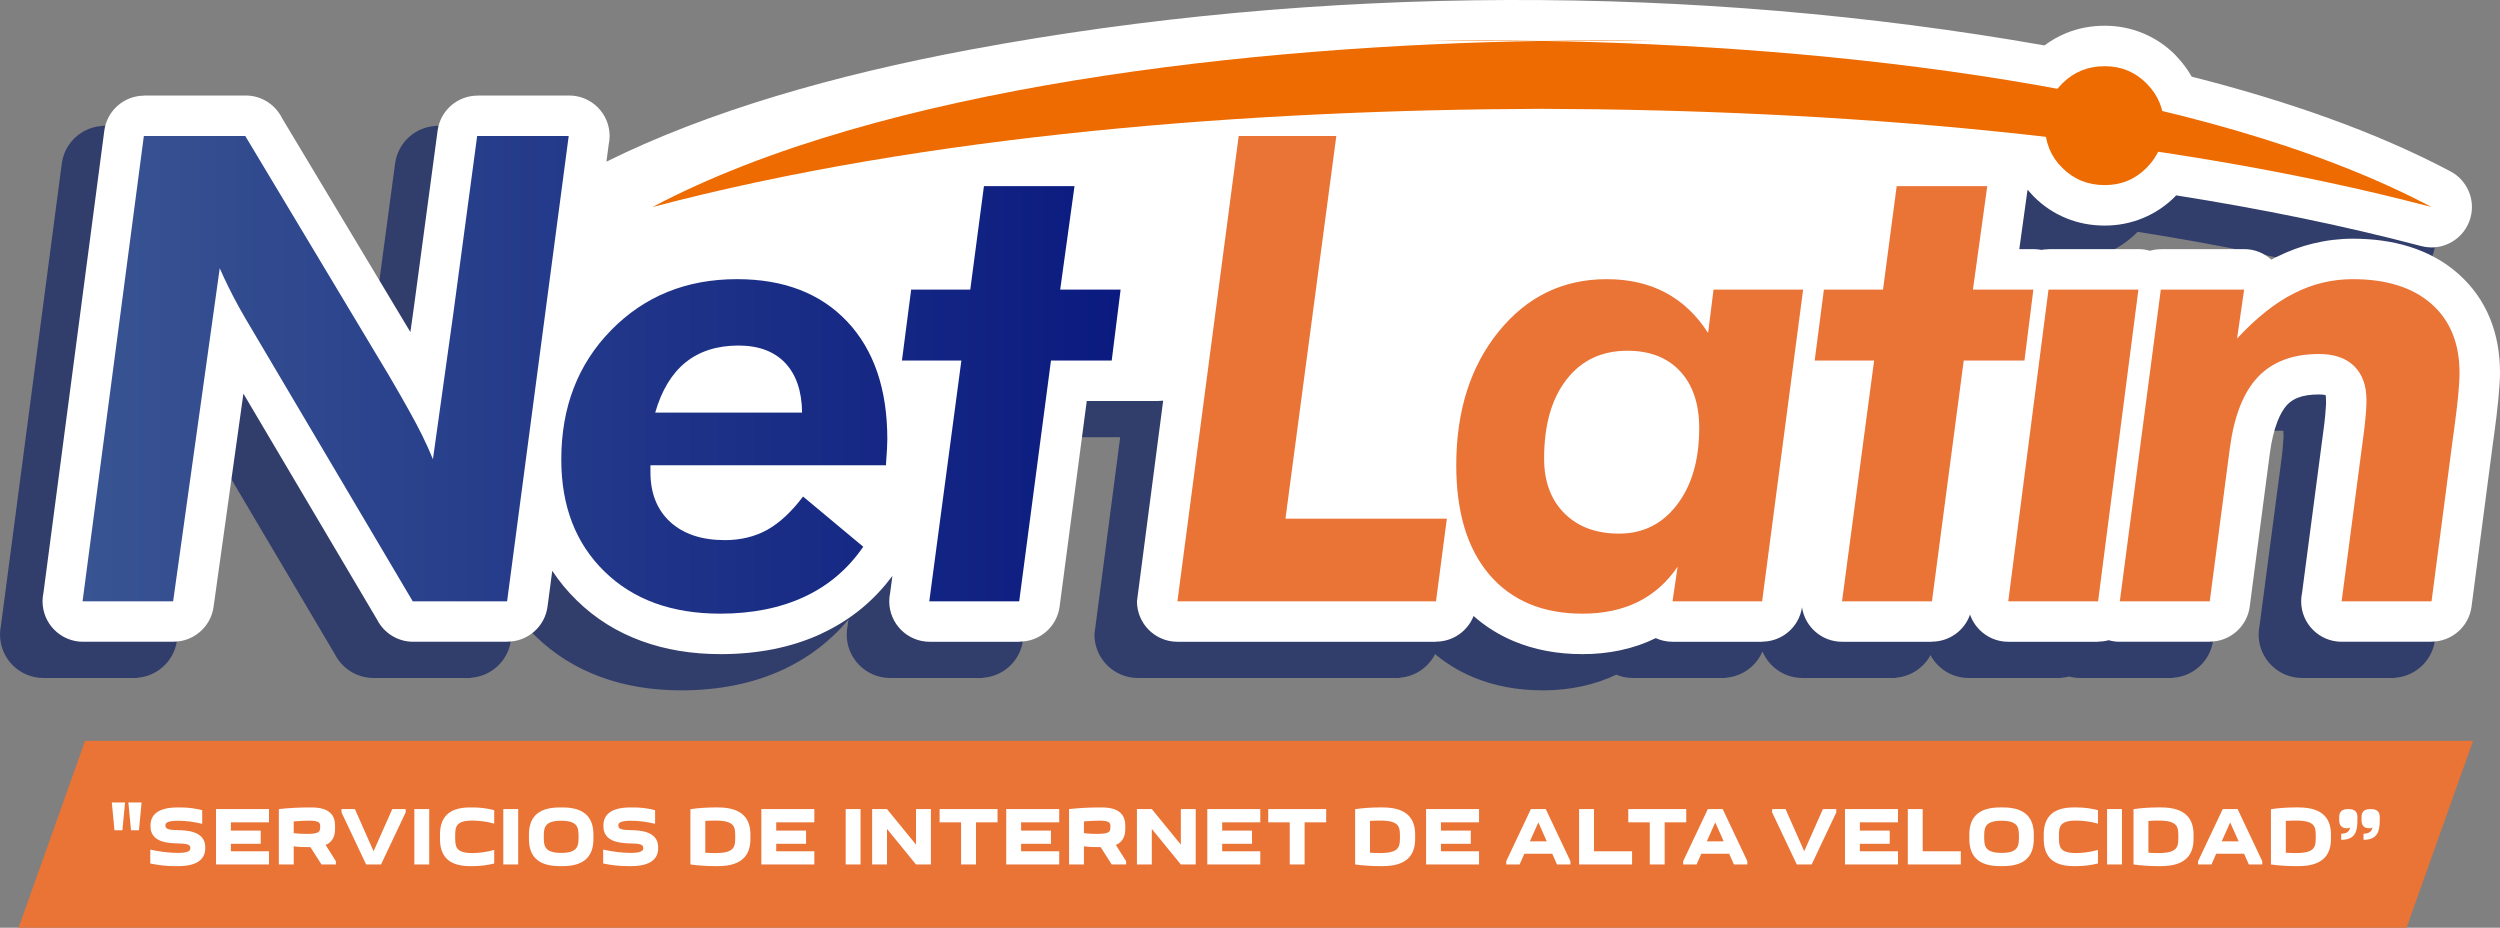 <?xml version="1.0" encoding="UTF-8"?>
<!DOCTYPE svg PUBLIC "-//W3C//DTD SVG 1.1//EN" "http://www.w3.org/Graphics/SVG/1.1/DTD/svg11.dtd">
<!-- Creator: CorelDRAW 2021 (64-Bit) -->
<svg xmlns="http://www.w3.org/2000/svg" xml:space="preserve" width="83.937mm" height="31.148mm" version="1.1" style="shape-rendering:geometricPrecision; text-rendering:geometricPrecision; image-rendering:optimizeQuality; fill-rule:evenodd; clip-rule:evenodd"
viewBox="0 0 8369.51 3105.8"
 xmlns:xlink="http://www.w3.org/1999/xlink"
 xmlns:xodm="http://www.corel.com/coreldraw/odm/2003">
 <rect x="0" y="0" width="8369.51" height="3105.8" fill="#808080" stroke="none"/>
 <defs>
  <style type="text/css">
   <![CDATA[
    .str0 {stroke:#313D6A;stroke-width:19.94;stroke-miterlimit:22.926}
    .fil3 {fill:#EA7336}
    .fil1 {fill:#313D6A}
    .fil5 {fill:#ED6B00}
    .fil0 {fill:#313D6A;fill-rule:nonzero}
    .fil2 {fill:white;fill-rule:nonzero}
    .fil4 {fill:url(#id0)}
   ]]>
  </style>
  <linearGradient id="id0" gradientUnits="userSpaceOnUse" x1="276.44" y1="1254.85" x2="3751.57" y2="1254.85">
   <stop offset="0" style="stop-opacity:1; stop-color:#395492"/>
   <stop offset="1" style="stop-opacity:1; stop-color:#0A1A80"/>
  </linearGradient>
 </defs>
 <g id="Capa_x0020_1">
  <g id="_2798913678224">
   <path class="fil0 str0" d="M3182.31 725.5c-379.32,49.84 -748.99,118.09 -1093.8,208.97 -24.58,6.96 -50.12,6.62 -73.79,-0.14l-22.3 168.42c64.16,-60.97 135.84,-107.55 215.01,-139.66 86.7,-35.15 181.08,-52.76 283.2,-52.76 94.39,0 180.61,15.07 258.57,45.11 71.74,27.64 134.77,67.6 189.04,119.78l1.57 -12.03c8.87,-68.08 67.02,-117.66 133.89,-117.59l0 -0.44 79.57 0 29.03 -219.68z"/>
   <path class="fil0 str0" d="M3866.64 655.17c-43.09,3.29 -86.17,6.78 -129.24,10.48 11.86,20.12 18.64,43.57 18.64,68.61 0,9.58 -0.99,18.92 -2.88,27.92l-25.33 183 47.04 0c18.51,0 36.14,3.72 52.2,10.44l39.57 -300.45z"/>
   <path class="fil0 str0" d="M6112.41 649.24c-366.61,-25.94 -731.68,-37.64 -1082.55,-38.75 -183.27,0.58 -370.42,4.05 -559.62,10.92l-144.98 1090.68 282.96 0c-0.59,-14.18 -0.88,-28.57 -0.88,-43.18 0,-104.57 13.92,-200.87 41.81,-288.85 28.63,-90.38 72.25,-171.75 130.86,-244.07 60.02,-74.03 129.23,-130.06 207.55,-168.05 79.2,-38.4 165.52,-57.6 258.91,-57.6 46.61,0 91.78,4.97 135.46,14.96 43.67,9.99 85.27,25.43 124.64,46.35l0.22 -0.41c3.47,1.84 6.91,3.74 10.34,5.68 23.8,-19.95 54.34,-31.71 87.01,-31.68l0 -0.06 299.93 0c12.35,0 24.32,1.66 35.69,4.76 10.91,-2.83 22.29,-4.34 33.92,-4.32l0 -0.44 79.59 0 30.17 -228.38c3.34,-25.72 13.74,-48.81 28.97,-67.55z"/>
   <path class="fil0 str0" d="M6712.08 263.34c22.53,-16.96 46.89,-30.79 73.11,-41.47 40.11,-16.31 82.96,-24.48 128.62,-24.48 44.8,0 87.4,8.33 127.87,25.06 41.03,16.98 77.36,41.41 108.91,73.32 3.06,3.08 5.93,6.3 8.63,9.6 17.97,19.51 33.24,40.36 45.81,62.6 319.52,80.84 615.51,184.49 863.98,315.79 55.7,28.14 86.16,92.23 69.65,155 -19,72.19 -92.93,115.32 -165.12,96.32 -261.48,-69.02 -537.29,-125.02 -820.78,-169.82l-2.44 2.49 0.28 0.27c-31.56,31.91 -67.87,56.34 -108.91,73.31 -40.47,16.73 -83.07,25.07 -127.87,25.07 -45.66,0 -88.51,-8.17 -128.62,-24.5 -40.9,-16.63 -77.3,-40.96 -109.26,-72.94 -2.82,-2.82 -5.49,-5.76 -8.01,-8.75 -4.29,-4.55 -8.44,-9.21 -12.41,-13.95 -0.48,5.4 -1.26,10.73 -2.35,15.92l-25.33 183 47.04 0c9.14,0 18.09,0.91 26.72,2.64 7.82,-1.41 15.82,-2.13 23.98,-2.13l0 -0.51 301.02 0c13.31,0 26.16,1.92 38.32,5.5 11.75,-3.32 24.06,-5.09 36.69,-5.07l0 -0.44 278.86 0c35.08,0 67.06,13.35 91.12,35.23 4.65,-2.5 9.3,-4.96 13.98,-7.32 2.45,-1.23 4.92,-2.36 7.4,-3.44 38.44,-18.97 77.73,-33.36 117.93,-43.11 44.56,-10.79 89.01,-16.2 133.42,-16.2 69.62,0 133.2,9.02 190.54,27.05 61.89,19.47 115.82,49.36 161.63,89.6l3.44 3.12c46.1,41.52 80.65,90.46 103.65,146.96 22.36,54.89 33.52,115.68 33.52,182.48 0,20.58 -1.91,50.38 -5.64,89.18 -3.33,34.77 -8.06,74.12 -14.1,118l-0.08 0.52 0.08 0.01 -3.27 23.22 -0.8 5.04 -71.46 546.21c-8.87,68.08 -67.03,117.65 -133.9,117.59l0 0.43 -301.02 0c-74.81,0 -135.49,-60.66 -135.49,-135.49 0,-9.88 1.06,-19.52 3.08,-28.8l74.65 -567.03 -0.04 0c1.81,-17.41 2.53,-23.41 2.95,-27.86 0.13,-1.48 0.57,-6.99 1.6,-21.65l1.09 -14.85c0.11,-3.01 -0.16,-2.38 -0.16,-13.39 0,-7.36 -0.4,-12.88 -1.19,-16.58 -5.16,-1.51 -12.51,-2.26 -22.02,-2.26 -28.07,0 -51.21,3.44 -69.37,10.26 -14.6,5.48 -26.97,13.46 -36.99,23.84l0.01 0.02c-12.36,13.09 -23.19,31.44 -32.45,54.96 -11.87,30.18 -20.6,66.47 -26.15,108.81l-67.17 512c-8.87,68.08 -67.03,117.65 -133.9,117.59l0 0.43 -301.02 0c-12.96,0 -25.5,-1.82 -37.38,-5.22 -11.36,3.08 -23.24,4.74 -35.44,4.73l0 0.5 -300.67 0c-59.22,0 -109.55,-38.02 -127.98,-90.97 -18.73,53.77 -69.88,90.59 -127.52,90.54l0 0.43 -301.02 0c-67.97,0 -124.25,-50.08 -133.99,-115.34 -10.02,66.7 -67.52,114.97 -133.51,114.91l0 0.43 -299.94 0c-20.06,0 -39.1,-4.36 -56.24,-12.19l-0.15 0.08c-36.47,18 -75.82,31.51 -117.84,40.43l0.02 0.11c-40.82,8.65 -83.25,12.98 -127.16,12.98 -84.33,0 -160.89,-14.44 -229.62,-43.19 -49.99,-20.9 -95.04,-49.07 -135.1,-84.46 -19.99,51.18 -69.81,85.85 -125.76,85.8l0 0.43 -865.67 0c-74.81,0 -135.48,-60.66 -135.48,-135.49l87.74 -671.68c-5.43,0.67 -10.95,1.01 -16.53,1.01l0 0.05 -239.29 0 -90.82 688.09c-8.87,68.08 -67.03,117.65 -133.9,117.59l0 0.43 -301.02 0c-74.81,0 -135.48,-60.66 -135.48,-135.49 0,-9.95 1.08,-19.65 3.12,-29.02l7.46 -55.93c-28.77,38.59 -60.94,73.03 -96.55,103.28 -42.03,35.72 -88.72,65.53 -140.05,89.38l0.09 0.2c-49.94,23.26 -103.83,40.71 -161.45,52.24 -55.69,11.13 -114.79,16.74 -177.12,16.74 -96.03,0 -184.18,-14.57 -264.27,-43.71 -82.81,-30.13 -155.21,-75.41 -217.02,-135.82 -31.4,-30.58 -58.86,-63.73 -82.38,-99.42l-15.82 119.52c-8.87,68.08 -67.03,117.65 -133.9,117.59l0 0.43 -315.91 0c-52.65,0 -98.32,-30.05 -120.73,-73.94l-447.63 -756.76 -99.87 713.74c-9.36,67.72 -67.39,116.74 -133.9,116.66l0 0.3 -303.19 0c-74.81,0 -135.49,-60.66 -135.49,-135.49 0,-9.88 1.06,-19.5 3.07,-28.8l203.66 -1546.43c8.87,-68.07 67.03,-117.65 133.9,-117.58l0 -0.44 339.53 0c53.25,0 99.3,30.73 121.46,75.41l429.88 716.6 10.95 -78.27 0.63 -4.08 79.53 -592.17c9.11,-67.9 67.2,-117.2 133.89,-117.12l0 -0.37 306.46 0c74.82,0 135.49,60.67 135.49,135.49 0,9.91 -1.09,19.59 -3.1,28.9l-7.55 57c342.81,-169.84 767.3,-290.84 1215.93,-374.6 1170.64,-218.62 2427.48,-220.55 3598.38,-14.46z"/>
   <path class="fil1 str0" d="M3809.37 2124.26l205.16 -1557.76 326.81 0 -170.31 1281.08 540.33 0 -36.32 276.68 -865.67 0zm1957.45 0l-299.94 0 17.07 -115.83c-35.59,52.29 -79.88,91.52 -133.26,118.01 -53.01,26.15 -114.75,39.23 -185.17,39.23 -133.27,0 -237.12,-43.57 -311.56,-130.36 -74.09,-86.78 -111.13,-208.8 -111.13,-366.39 0,-181.56 47.21,-330.78 141.98,-447.72 94.79,-116.92 215.34,-175.38 361.67,-175.38 74.43,0 140.15,14.9 196.8,45.02 56.65,30.13 104.22,75.17 142.71,135.1l18.16 -145.27 299.93 0 -137.25 1043.59zm-210.61 -580.25c0,-80.61 -21.43,-144.15 -63.92,-189.9 -42.49,-45.76 -101.3,-68.64 -176.47,-68.64 -86.06,0 -153.97,31.96 -203.7,96.23 -50.13,64.27 -75.16,152.52 -75.16,264.71 0,76.62 22.5,137.62 67.53,183.01 45.03,45.39 106.4,68.26 183.74,68.26 79.88,0 144.88,-32.32 193.9,-96.96 49.39,-64.62 74.08,-149.97 74.08,-256.72zm478.12 580.25l107.48 -806.1 -198.99 0 30.87 -237.49 197.9 0 45.77 -346.41 303.19 0 -47.93 346.41 202.26 0 -29.78 237.49 -203.33 0 -106.4 806.1 -301.02 0zm556.52 0l134.72 -1043.59 301.02 0 -135.07 1043.59 -300.67 0zm373.49 0l137.26 -1043.59 278.86 0 -23.6 163.78c63.91,-68.64 127.08,-119.11 189.56,-150.68 62.45,-31.97 128.16,-47.94 197.89,-47.94 112.57,0 200.43,27.6 263.26,82.78 62.81,55.57 94.04,132.18 94.04,230.95 0,38.86 -6.16,102.04 -18.16,189.19 -1.45,10.51 -2.53,18.14 -3.26,23.21l-72.27 552.3 -301.02 0 76.63 -582.07c2.17,-20.7 4,-38.49 5.09,-53.74 1.09,-15.25 1.45,-27.95 1.45,-37.76 0,-49.02 -13.79,-86.78 -41.4,-114.02 -27.59,-26.85 -66.81,-40.31 -117.28,-40.31 -87.88,0 -156.13,25.79 -204.8,76.99 -48.66,51.56 -79.88,131.08 -94.05,238.93l-67.18 511.99 -301.02 0z"/>
   <path class="fil1 str0" d="M144.01 2124.26l205.15 -1557.76 339.53 0 481.86 803.22c51.56,88.24 88.59,154.32 110.37,198.97 13.67,27.57 25.7,54.3 36.05,80.05l67.91 -485.48 -27.32 203.54 107.48 -800.31 306.46 0 -206.25 1557.76 -315.91 0 -536.33 -906.7c-33.41,-55.18 -60.27,-103.84 -80.6,-145.59 -10.58,-21.34 -20.31,-42.3 -29.18,-62.79l-40.18 287.17 -115.84 827.91 -303.2 0zm2834.62 0l107.48 -806.1 -198.98 0 30.87 -237.49 197.88 0 45.77 -346.41 303.2 0 -47.94 346.41 202.26 0 -29.78 237.49 -203.33 0 -106.39 806.1 -301.02 0zm-933.48 -455.34l0 23.61c0,70.09 22.16,125.64 66.46,166.3 44.3,40.3 105.32,60.63 182.64,60.63 53.02,0 100.59,-11.61 141.99,-34.48 41.39,-23.24 81.33,-60.29 119.82,-111.49l201.52 168.13c-51.18,74.43 -116.9,130.35 -197.52,167.77 -80.25,37.39 -174.3,56.28 -281.42,56.28 -161.59,0 -290.86,-46.83 -387.08,-140.89 -96.58,-94.05 -144.88,-218.97 -144.88,-375.11 0,-175.01 55.55,-319.54 167.04,-433.18 111.48,-113.67 251.63,-170.68 421.2,-170.68 156.87,0 279.97,47.57 369.28,142.34 89.34,95.15 133.99,226.23 133.99,393.61 0,17.07 -1.45,44.3 -4.35,81.71l0 5.43 -788.7 0zm15.99 -176.47l491.64 0c-0.72,-71.52 -19.6,-126.73 -56.28,-165.94 -37.04,-38.85 -88.96,-58.46 -156.5,-58.46 -71.53,0 -130.71,18.87 -177.2,56.29 -46.49,37.76 -80.25,93.68 -101.67,168.11z"/>
   <path class="fil1 str0" d="M8007.92 804.37c-766.26,-405.73 -2016.99,-540.66 -2978.05,-556.13 -961.07,15.48 -2211.81,150.41 -2978.06,556.13 916.02,-241.79 1999.14,-325.72 2978.06,-328.83 978.91,3.11 2062.03,87.04 2978.05,328.83zm-2977.88 -556.13c131.58,-2.12 257.65,-1.97 376.39,0l-376.39 0zm-0.35 0c-131.58,-2.12 -257.65,-1.97 -376.39,0l376.39 0z"/>
   <path class="fil1 str0" d="M6713.96 531.88c0,-56.1 19.25,-103.19 57.74,-141.27 38.49,-38.5 85.58,-57.74 142.1,-57.74 55.29,0 101.97,19.24 140.45,58.15 38.51,38.9 57.74,85.58 57.74,140.86 0,55.29 -19.23,101.97 -57.74,140.88 -38.49,38.9 -85.16,58.14 -140.45,58.14 -56.52,0 -103.61,-19.24 -142.1,-57.74 -38.49,-38.08 -57.74,-85.17 -57.74,-141.28z"/>
   <path class="fil2" d="M3314.72 614.27c-379.31,49.83 -748.99,118.09 -1093.8,208.96 -24.58,6.96 -50.12,6.62 -73.79,-0.14l-22.3 168.42c64.16,-60.96 135.84,-107.55 215.01,-139.66 86.7,-35.15 181.08,-52.76 283.21,-52.76 94.38,0 180.6,15.07 258.57,45.12 71.73,27.63 134.76,67.6 189.04,119.77l1.56 -12.03c8.87,-68.08 67.03,-117.66 133.9,-117.59l0 -0.43 79.57 0 29.02 -219.68z"/>
   <path class="fil2" d="M3999.05 543.93c-43.09,3.29 -86.17,6.79 -129.24,10.49 11.86,20.11 18.65,43.56 18.65,68.6 0,9.58 -1,18.92 -2.89,27.93l-25.32 183 47.03 0c18.51,0 36.14,3.71 52.21,10.43l39.56 -300.45z"/>
   <path class="fil2" d="M6244.82 538.01c-366.61,-25.94 -731.68,-37.64 -1082.55,-38.75 -183.27,0.58 -370.41,4.05 -559.62,10.92l-144.98 1090.68 282.96 0c-0.58,-14.18 -0.88,-28.57 -0.88,-43.18 0,-104.57 13.93,-200.87 41.81,-288.85 28.63,-90.38 72.25,-171.75 130.86,-244.07 60.03,-74.03 129.23,-130.06 207.55,-168.05 79.2,-38.39 165.52,-57.6 258.91,-57.6 46.61,0 91.79,4.97 135.46,14.96 43.68,10 85.27,25.43 124.65,46.35l0.21 -0.41c3.47,1.84 6.91,3.74 10.34,5.68 23.81,-19.94 54.34,-31.71 87.01,-31.68l0 -0.05 299.93 0c12.36,0 24.32,1.65 35.69,4.75 10.91,-2.82 22.3,-4.33 33.93,-4.32l0 -0.43 79.58 0 30.17 -228.39c3.35,-25.72 13.74,-48.8 28.97,-67.55z"/>
   <path class="fil2" d="M6844.49 152.1c22.53,-16.96 46.89,-30.79 73.11,-41.47 40.12,-16.31 82.96,-24.48 128.62,-24.48 44.8,0 87.4,8.34 127.87,25.07 41.04,16.97 77.37,41.4 108.91,73.31 3.06,3.09 5.93,6.3 8.63,9.6 17.97,19.51 33.25,40.36 45.81,62.6 319.52,80.85 615.51,184.49 863.99,315.79 55.7,28.14 86.15,92.23 69.64,155 -19,72.19 -92.93,115.32 -165.11,96.32 -261.49,-69.02 -537.3,-125.01 -820.79,-169.82l-2.43 2.49 0.27 0.27c-31.56,31.91 -67.86,56.34 -108.91,73.32 -40.47,16.73 -83.07,25.06 -127.87,25.06 -45.66,0 -88.51,-8.17 -128.62,-24.49 -40.9,-16.64 -77.29,-40.97 -109.26,-72.95 -2.82,-2.82 -5.48,-5.75 -8.01,-8.75 -4.28,-4.55 -8.43,-9.21 -12.41,-13.95 -0.47,5.4 -1.26,10.73 -2.35,15.93l-25.33 183 47.04 0c9.14,0 18.09,0.91 26.73,2.63 7.82,-1.41 15.82,-2.13 23.98,-2.13l0 -0.5 301.02 0c13.3,0 26.16,1.92 38.31,5.49 11.75,-3.32 24.07,-5.08 36.69,-5.07l0 -0.43 278.86 0c35.08,0 67.06,13.34 91.12,35.22 4.65,-2.5 9.3,-4.96 13.98,-7.31 2.45,-1.24 4.93,-2.37 7.4,-3.45 38.44,-18.97 77.73,-33.36 117.93,-43.11 44.56,-10.79 89.01,-16.2 133.42,-16.2 69.63,0 133.2,9.02 190.55,27.05 61.88,19.47 115.81,49.36 161.63,89.6l3.44 3.13c46.09,41.51 80.64,90.45 103.64,146.95 22.36,54.9 33.52,115.68 33.52,182.48 0,20.58 -1.91,50.38 -5.63,89.19 -3.34,34.76 -8.07,74.11 -14.11,117.99l-0.08 0.52 0.08 0.01 -3.26 23.22 -0.8 5.05 -71.47 546.2c-8.87,68.08 -67.03,117.66 -133.9,117.59l0 0.43 -301.02 0c-74.81,0 -135.48,-60.66 -135.48,-135.48 0,-9.89 1.06,-19.52 3.07,-28.81l74.65 -567.03 -0.04 0c1.81,-17.41 2.53,-23.41 2.95,-27.86 0.14,-1.48 0.57,-6.99 1.6,-21.65l1.09 -14.85c0.11,-3.01 -0.16,-2.38 -0.16,-13.39 0,-7.35 -0.4,-12.88 -1.18,-16.58 -5.17,-1.51 -12.52,-2.26 -22.02,-2.26 -28.08,0 -51.21,3.44 -69.37,10.26 -14.61,5.48 -26.98,13.47 -37,23.84l0.01 0.02c-12.36,13.1 -23.19,31.44 -32.45,54.96 -11.87,30.19 -20.59,66.47 -26.14,108.81l-67.18 512c-8.87,68.08 -67.03,117.66 -133.9,117.59l0 0.43 -301.02 0c-12.96,0 -25.5,-1.82 -37.38,-5.22 -11.35,3.09 -23.24,4.74 -35.44,4.73l0 0.5 -300.67 0c-59.22,0 -109.55,-38.01 -127.98,-90.96 -18.73,53.77 -69.88,90.58 -127.51,90.53l0 0.43 -301.02 0c-67.97,0 -124.26,-50.08 -134,-115.34 -10.02,66.7 -67.52,114.98 -133.51,114.91l0 0.43 -299.94 0c-20.06,0 -39.1,-4.36 -56.24,-12.19l-0.15 0.09c-36.46,17.99 -75.81,31.5 -117.84,40.42l0.02 0.11c-40.81,8.65 -83.25,12.98 -127.16,12.98 -84.33,0 -160.89,-14.43 -229.62,-43.19 -49.99,-20.9 -95.04,-49.07 -135.09,-84.46 -20,51.18 -69.82,85.85 -125.76,85.8l0 0.43 -865.67 0c-74.81,0 -135.49,-60.66 -135.49,-135.48l87.74 -671.68c-5.42,0.66 -10.95,1 -16.52,1l0 0.06 -239.3 0 -90.82 688.08c-8.87,68.08 -67.03,117.66 -133.89,117.59l0 0.43 -301.03 0c-74.81,0 -135.48,-60.66 -135.48,-135.48 0,-9.96 1.09,-19.66 3.13,-29.03l7.45 -55.93c-28.77,38.59 -60.94,73.03 -96.54,103.28 -42.03,35.72 -88.73,65.53 -140.06,89.38l0.09 0.2c-49.94,23.26 -103.83,40.71 -161.45,52.25 -55.68,11.12 -114.78,16.73 -177.12,16.73 -96.03,0 -184.18,-14.57 -264.27,-43.71 -82.81,-30.13 -155.21,-75.41 -217.01,-135.82 -31.41,-30.58 -58.87,-63.73 -82.39,-99.42l-15.82 119.52c-8.87,68.08 -67.03,117.66 -133.9,117.59l0 0.43 -315.91 0c-52.65,0 -98.31,-30.04 -120.73,-73.93l-447.63 -756.77 -99.87 713.74c-9.36,67.73 -67.39,116.75 -133.89,116.66l0 0.3 -303.2 0c-74.81,0 -135.49,-60.66 -135.49,-135.48 0,-9.89 1.06,-19.51 3.08,-28.81l203.66 -1546.42c8.87,-68.08 67.02,-117.66 133.89,-117.59l0 -0.44 339.53 0c53.25,0 99.31,30.73 121.46,75.41l429.88 716.6 10.95 -78.27 0.63 -4.08 79.53 -592.16c9.11,-67.9 67.2,-117.21 133.89,-117.13l0 -0.37 306.47 0c74.81,0 135.48,60.67 135.48,135.49 0,9.92 -1.08,19.59 -3.1,28.9l-7.55 57.01c342.81,-169.85 767.31,-290.85 1215.93,-374.61 1170.65,-218.62 2427.48,-220.55 3598.38,-14.46z"/>
   <path class="fil3" d="M3941.79 2013.03l205.15 -1557.77 326.81 0 -170.31 1281.08 540.33 0 -36.31 276.69 -865.67 0zm1957.44 0l-299.93 0 17.07 -115.83c-35.6,52.28 -79.89,91.51 -133.26,118 -53.02,26.15 -114.76,39.23 -185.18,39.23 -133.27,0 -237.12,-43.57 -311.56,-130.36 -74.09,-86.78 -111.13,-208.8 -111.13,-366.39 0,-181.55 47.22,-330.78 141.98,-447.71 94.79,-116.92 215.34,-175.39 361.67,-175.39 74.43,0 140.16,14.9 196.81,45.03 56.65,30.13 104.21,75.16 142.7,135.09l18.16 -145.27 299.93 0 -137.25 1043.6zm-210.61 -580.25c0,-80.62 -21.42,-144.16 -63.91,-189.91 -42.5,-45.76 -101.31,-68.64 -176.47,-68.64 -86.06,0 -153.97,31.97 -203.7,96.24 -50.14,64.27 -75.17,152.51 -75.17,264.7 0,76.62 22.5,137.62 67.54,183.01 45.02,45.39 106.39,68.26 183.73,68.26 79.88,0 144.88,-32.32 193.9,-96.96 49.39,-64.62 74.08,-149.97 74.08,-256.71zm478.13 580.25l107.48 -806.11 -199 0 30.88 -237.49 197.89 0 45.77 -346.41 303.2 0 -47.94 346.41 202.26 0 -29.78 237.49 -203.33 0 -106.39 806.11 -301.02 0zm556.51 0l134.73 -1043.6 301.02 0 -135.08 1043.6 -300.67 0zm373.49 0l137.26 -1043.6 278.86 0 -23.6 163.78c63.92,-68.64 127.09,-119.11 189.56,-150.68 62.46,-31.97 128.17,-47.94 197.89,-47.94 112.57,0 200.43,27.6 263.26,82.78 62.81,55.57 94.04,132.19 94.04,230.95 0,38.86 -6.16,102.04 -18.15,189.19 -1.46,10.51 -2.54,18.14 -3.27,23.22l-72.27 552.3 -301.02 0 76.64 -582.08c2.16,-20.7 3.99,-38.49 5.08,-53.74 1.09,-15.24 1.45,-27.95 1.45,-37.76 0,-49.02 -13.79,-86.77 -41.4,-114.02 -27.58,-26.85 -66.81,-40.3 -117.27,-40.3 -87.88,0 -156.14,25.78 -204.8,76.98 -48.67,51.57 -79.89,131.08 -94.06,238.93l-67.18 512 -301.02 0z"/>
   <path class="fil4" d="M276.42 2013.03l205.16 -1557.77 339.52 0 481.86 803.22c51.56,88.24 88.59,154.32 110.38,198.97 13.67,27.57 25.69,54.3 36.04,80.05l67.91 -485.47 -27.32 203.53 107.48 -800.31 306.46 0 -206.24 1557.77 -315.92 0 -536.33 -906.71c-33.4,-55.18 -60.26,-103.83 -80.6,-145.59 -10.58,-21.34 -20.31,-42.3 -29.17,-62.79l-40.18 287.18 -115.85 827.91 -303.2 0zm2834.62 0l107.48 -806.11 -198.98 0 30.88 -237.49 197.87 0 45.77 -346.41 303.2 0 -47.93 346.41 202.25 0 -29.77 237.49 -203.34 0 -106.39 806.11 -301.02 0zm-933.47 -455.35l0 23.61c0,70.09 22.15,125.64 66.45,166.3 44.3,40.3 105.32,60.64 182.65,60.64 53.02,0 100.58,-11.62 141.99,-34.48 41.39,-23.25 81.32,-60.3 119.82,-111.5l201.52 168.14c-51.19,74.43 -116.91,130.34 -197.53,167.76 -80.25,37.39 -174.3,56.28 -281.42,56.28 -161.59,0 -290.85,-46.83 -387.07,-140.89 -96.59,-94.05 -144.89,-218.97 -144.89,-375.1 0,-175.02 55.55,-319.55 167.04,-433.19 111.48,-113.67 251.63,-170.68 421.21,-170.68 156.87,0 279.96,47.57 369.27,142.35 89.34,95.14 133.99,226.22 133.99,393.6 0,17.07 -1.45,44.31 -4.35,81.71l0 5.43 -788.69 0zm15.98 -176.47l491.65 0c-0.72,-71.52 -19.6,-126.73 -56.29,-165.94 -37.03,-38.85 -88.95,-58.46 -156.5,-58.46 -71.53,0 -130.71,18.88 -177.2,56.3 -46.49,37.75 -80.25,93.67 -101.67,168.1z"/>
   <path class="fil5" d="M8140.33 693.13c-766.26,-405.72 -2016.99,-540.66 -2978.05,-556.13 -961.06,15.48 -2211.8,150.42 -2978.06,556.13 916.03,-241.79 1999.14,-325.71 2978.06,-328.83 978.92,3.12 2062.03,87.04 2978.05,328.83zm-2977.88 -556.13c131.58,-2.12 257.65,-1.96 376.39,0l-376.39 0zm-0.35 0c-131.58,-2.12 -257.65,-1.96 -376.38,0l376.38 0z"/>
   <path class="fil5" d="M6846.37 420.64c0,-56.1 19.25,-103.19 57.74,-141.26 38.5,-38.51 85.59,-57.74 142.1,-57.74 55.29,0 101.97,19.23 140.45,58.14 38.51,38.9 57.74,85.59 57.74,140.86 0,55.3 -19.23,101.98 -57.74,140.88 -38.49,38.9 -85.16,58.15 -140.45,58.15 -56.51,0 -103.6,-19.25 -142.1,-57.74 -38.49,-38.09 -57.74,-85.18 -57.74,-141.29z"/>
   <polygon class="fil3" points="284.84,2480.36 8279.26,2480.36 8056.53,3105.8 62.1,3105.8 "/>
   <path class="fil2" d="M374.37 2686.53l8.85 92.99 26.57 0 8.85 -92.99 -44.28 0zm55.35 0l8.86 92.99 26.57 0 8.85 -92.99 -44.29 0zm164.97 168.83c-28.23,0 -61.73,-4.43 -91.62,-11.07l0 46.5c26.29,5.54 53.97,8.86 83.03,8.86l9.96 0c70.59,0 91.07,-28.24 91.07,-59.79l0 -3.6c0,-54.52 -63.66,-56.47 -89.95,-57.02 -31.28,-0.84 -43.46,-2.77 -43.46,-16.05 0,-6.37 2.77,-15.51 42.91,-15.51 27.12,0 53.43,3.88 80.27,10.24l0 -45.67c-22.69,-5.81 -47.05,-9.13 -72.24,-9.13l-9.96 0c-70.31,0 -90.79,28.24 -90.79,60.07l0 3.59c0,53.98 61.44,55.92 89.68,56.75 32.11,0.83 43.73,2.77 43.73,15.77 0,6.92 -3.05,16.05 -42.63,16.05zm305.85 -146.7l-177.42 0 0 185.45 177.42 0 0 -44.29 -127.59 0 0 -24.91 99.91 0 0 -44.29 -99.91 0 0 -27.67 127.59 0 0 -44.29zm223.92 185.45l0 -11.08 -34.32 -54.24c23.8,-10.24 31.55,-30.45 31.55,-53.7l0 -11.07c0,-33.49 -17.16,-60.89 -79.16,-60.89l-7.75 0c-33.49,0 -69.75,1.94 -101.3,5.53l0 185.45 49.82 0 0 -60.89c17.72,2.76 36.26,2.76 55.91,2.76l37.09 58.13 48.16 0zm-89.12 -146.7c36.26,0 36.53,9.12 36.53,19.09 0,17.44 -0.84,25.19 -45.12,25.19 -9.41,0 -26.29,-0.28 -43.45,-2.49l0 -39.31c18.27,-1.66 39.31,-2.48 52.04,-2.48zm277.89 -38.76l-62.55 141.16 -62.56 -141.16 -44.84 0 0 11.08 82.49 174.38 49.82 0 82.48 -174.38 0 -11.08 -44.84 0zm73.91 0l0 185.45 49.83 0 0 -185.45 -49.83 0zm85.8 99.92c0,50.1 21.87,91.07 100.2,91.07l9.96 0c24.91,0 48.71,-3.32 71.41,-8.86l0 -45.39c-25.47,7.48 -53.98,10.52 -72.8,10.52 -57.85,0 -57.85,-22.97 -57.85,-54.53 0,-31.55 0,-54.24 57.85,-54.24 18.82,0 47.33,2.76 72.8,10.24l0 -45.12c-22.7,-5.81 -46.51,-9.13 -71.41,-9.13l-9.96 0c-78.33,0 -100.2,40.96 -100.2,91.07l0 14.39zm212.02 -99.92l0 185.45 49.83 0 0 -185.45 -49.83 0zm85.8 99.92c0,50.1 22.42,91.07 102.96,91.07l9.97 0c80.54,0 102.96,-40.97 102.96,-91.07l0 -14.39c0,-50.11 -22.43,-91.07 -102.96,-91.07l-9.97 0c-80.55,0 -102.96,40.96 -102.96,91.07l0 14.39zm49.83 -7.2c0,-27.95 0,-53.69 58.12,-53.69 58.12,0 58.12,25.75 58.12,53.69 0,28.24 0,53.97 -58.12,53.97 -58.12,0 -58.12,-25.74 -58.12,-53.97zm290.35 53.97c-28.24,0 -61.73,-4.43 -91.62,-11.07l0 46.5c26.29,5.54 53.96,8.86 83.03,8.86l9.96 0c70.59,0 91.07,-28.24 91.07,-59.79l0 -3.6c0,-54.52 -63.67,-56.47 -89.96,-57.02 -31.27,-0.84 -43.45,-2.77 -43.45,-16.05 0,-6.37 2.77,-15.51 42.91,-15.51 27.12,0 53.42,3.88 80.27,10.24l0 -45.67c-22.69,-5.81 -47.05,-9.13 -72.24,-9.13l-9.96 0c-70.31,0 -90.79,28.24 -90.79,60.07l0 3.59c0,53.98 61.44,55.92 89.67,56.75 32.11,0.83 43.74,2.77 43.74,15.77 0,6.92 -3.05,16.05 -42.63,16.05zm401.34 -61.16c0,-50.11 -23.81,-91.07 -108.5,-91.07l-9.97 0c-28.23,0 -56.46,1.94 -82.48,5.81l0 185.17c26.02,3.6 54.25,5.53 82.48,5.53l9.97 0c84.69,0 108.5,-40.97 108.5,-91.07l0 -14.39zm-117.08 61.72c-9.68,0 -21.59,-0.28 -34.04,-1.11l0 -106.56c12.45,-0.83 24.36,-1.11 34.04,-1.11 66.15,0 66.15,22.69 66.15,54.24 0,31.56 0,54.53 -66.15,54.53zm331.03 -147.25l-177.42 0 0 185.45 177.42 0 0 -44.29 -127.59 0 0 -24.91 99.92 0 0 -44.29 -99.92 0 0 -27.67 127.59 0 0 -44.29zm104.91 0l0 185.45 49.83 0 0 -185.45 -49.83 0zm138.39 0l-49.82 0 0 185.45 49.82 0 0 -119.03 97.15 119.03 49.83 0 0 -185.45 -49.83 0 0 119.02 -97.15 -119.02zm297.82 185.45l0 -141.16 72.24 0 0 -44.29 -194.02 0 0 44.29 71.96 0 0 141.16 49.82 0zm278.72 -185.45l-177.42 0 0 185.45 177.42 0 0 -44.29 -127.59 0 0 -24.91 99.92 0 0 -44.29 -99.92 0 0 -27.67 127.59 0 0 -44.29zm223.92 185.45l0 -11.08 -34.32 -54.24c23.8,-10.24 31.55,-30.45 31.55,-53.7l0 -11.07c0,-33.49 -17.15,-60.89 -79.16,-60.89l-7.75 0c-33.49,0 -69.75,1.94 -101.3,5.53l0 185.45 49.82 0 0 -60.89c17.72,2.76 36.27,2.76 55.92,2.76l37.08 58.13 48.16 0zm-89.12 -146.7c36.26,0 36.53,9.12 36.53,19.09 0,17.44 -0.84,25.19 -45.12,25.19 -9.4,0 -26.29,-0.28 -43.45,-2.49l0 -39.31c18.27,-1.66 39.31,-2.48 52.04,-2.48zm175.2 -38.76l-49.82 0 0 185.45 49.82 0 0 -119.03 97.15 119.03 49.83 0 0 -185.45 -49.83 0 0 119.02 -97.15 -119.02zm363.14 0l-177.42 0 0 185.45 177.42 0 0 -44.29 -127.59 0 0 -24.91 99.92 0 0 -44.29 -99.92 0 0 -27.67 127.59 0 0 -44.29zm148.36 185.45l0 -141.16 72.24 0 0 -44.29 -194.03 0 0 44.29 71.97 0 0 141.16 49.82 0zm370.06 -99.92c0,-50.11 -23.8,-91.07 -108.5,-91.07l-9.97 0c-28.23,0 -56.46,1.94 -82.47,5.81l0 185.17c26.01,3.6 54.24,5.53 82.47,5.53l9.97 0c84.7,0 108.5,-40.97 108.5,-91.07l0 -14.39zm-117.08 61.72c-9.68,0 -21.59,-0.28 -34.04,-1.11l0 -106.56c12.45,-0.83 24.36,-1.11 34.04,-1.11 66.16,0 66.16,22.69 66.16,54.24 0,31.56 0,54.53 -66.16,54.53zm331.04 -147.25l-177.42 0 0 185.45 177.42 0 0 -44.29 -127.6 0 0 -24.91 99.92 0 0 -44.29 -99.92 0 0 -27.67 127.6 0 0 -44.29zm135.9 185.45l15.78 -35.99 93.27 0 16.05 35.99 44.84 0 0 -11.08 -82.48 -174.38 -49.82 0 -82.49 174.38 0 11.08 44.84 0zm34.32 -77.51l28.24 -63.39 28.23 63.39 -56.47 0zm342.11 77.51l0 -44.29 -127.6 0 0 -141.16 -49.82 0 0 185.45 177.42 0zm109.05 0l0 -141.16 72.24 0 0 -44.29 -194.03 0 0 44.29 71.96 0 0 141.16 49.83 0zm106.84 0l15.77 -35.99 93.28 0 16.04 35.99 44.84 0 0 -11.08 -82.48 -174.38 -49.82 0 -82.48 174.38 0 11.08 44.84 0zm34.32 -77.51l28.23 -63.39 28.23 63.39 -56.46 0zm388.61 -107.95l-62.56 141.16 -62.55 -141.16 -44.84 0 0 11.08 82.48 174.38 49.83 0 82.47 -174.38 0 -11.08 -44.83 0zm251.32 0l-177.42 0 0 185.45 177.42 0 0 -44.29 -127.6 0 0 -24.91 99.92 0 0 -44.29 -99.92 0 0 -27.67 127.6 0 0 -44.29zm210.35 185.45l0 -44.29 -127.59 0 0 -141.16 -49.83 0 0 185.45 177.42 0zm28.51 -85.53c0,50.1 22.43,91.07 102.97,91.07l9.96 0c80.55,0 102.96,-40.97 102.96,-91.07l0 -14.39c0,-50.11 -22.42,-91.07 -102.96,-91.07l-9.96 0c-80.55,0 -102.97,40.96 -102.97,91.07l0 14.39zm49.83 -7.2c0,-27.95 0,-53.69 58.12,-53.69 58.13,0 58.13,25.75 58.13,53.69 0,28.24 0,53.97 -58.13,53.97 -58.12,0 -58.12,-25.74 -58.12,-53.97zm199.28 7.2c0,50.1 21.87,91.07 100.2,91.07l9.96 0c24.91,0 48.72,-3.32 71.41,-8.86l0 -45.39c-25.47,7.48 -53.97,10.52 -72.8,10.52 -57.84,0 -57.84,-22.97 -57.84,-54.53 0,-31.55 0,-54.24 57.84,-54.24 18.83,0 47.33,2.76 72.8,10.24l0 -45.12c-22.69,-5.81 -46.51,-9.13 -71.41,-9.13l-9.96 0c-78.33,0 -100.2,40.96 -100.2,91.07l0 14.39zm212.03 -99.92l0 185.45 49.82 0 0 -185.45 -49.82 0zm289.51 85.53c0,-50.11 -23.8,-91.07 -108.5,-91.07l-9.97 0c-28.23,0 -56.46,1.94 -82.48,5.81l0 185.17c26.02,3.6 54.25,5.53 82.48,5.53l9.97 0c84.7,0 108.5,-40.97 108.5,-91.07l0 -14.39zm-117.08 61.72c-9.68,0 -21.59,-0.28 -34.04,-1.11l0 -106.56c12.45,-0.83 24.36,-1.11 34.04,-1.11 66.15,0 66.15,22.69 66.15,54.24 0,31.56 0,54.53 -66.15,54.53zm177.15 38.2l15.77 -35.99 93.28 0 16.04 35.99 44.84 0 0 -11.08 -82.47 -174.38 -49.83 0 -82.48 174.38 0 11.08 44.84 0zm34.32 -77.51l28.23 -63.39 28.23 63.39 -56.46 0zm365.63 -22.42c0,-50.11 -23.8,-91.07 -108.5,-91.07l-9.97 0c-28.23,0 -56.46,1.94 -82.48,5.81l0 185.17c26.02,3.6 54.25,5.53 82.48,5.53l9.97 0c84.7,0 108.5,-40.97 108.5,-91.07l0 -14.39zm-117.08 61.72c-9.68,0 -21.59,-0.28 -34.04,-1.11l0 -106.56c12.45,-0.83 24.36,-1.11 34.04,-1.11 66.16,0 66.16,22.69 66.16,54.24 0,31.56 0,54.53 -66.16,54.53zm151.4 -64.77l0 20.48c48.72,0 54.25,-31.27 54.25,-65.04l0 -11.63c0,-14.67 -6.37,-26.29 -29.35,-26.29l-2.21 0c-22.97,0 -29.34,11.91 -29.34,26.29l0 11.63c0,14.4 6.64,26.29 25.19,26.29 4.43,0 8.31,-0.55 11.63,-2.21 -3.05,12.17 -10.8,20.48 -30.17,20.48zm74.73 0l0 20.48c48.71,0 54.24,-31.27 54.24,-65.04l0 -11.63c0,-14.67 -6.36,-26.29 -29.34,-26.29l-2.21 0c-22.97,0 -29.35,11.91 -29.35,26.29l0 11.63c0,14.4 6.65,26.29 25.2,26.29 4.43,0 8.31,-0.55 11.62,-2.21 -3.04,12.17 -10.79,20.48 -30.16,20.48z"/>
  </g>
 </g>
</svg>

